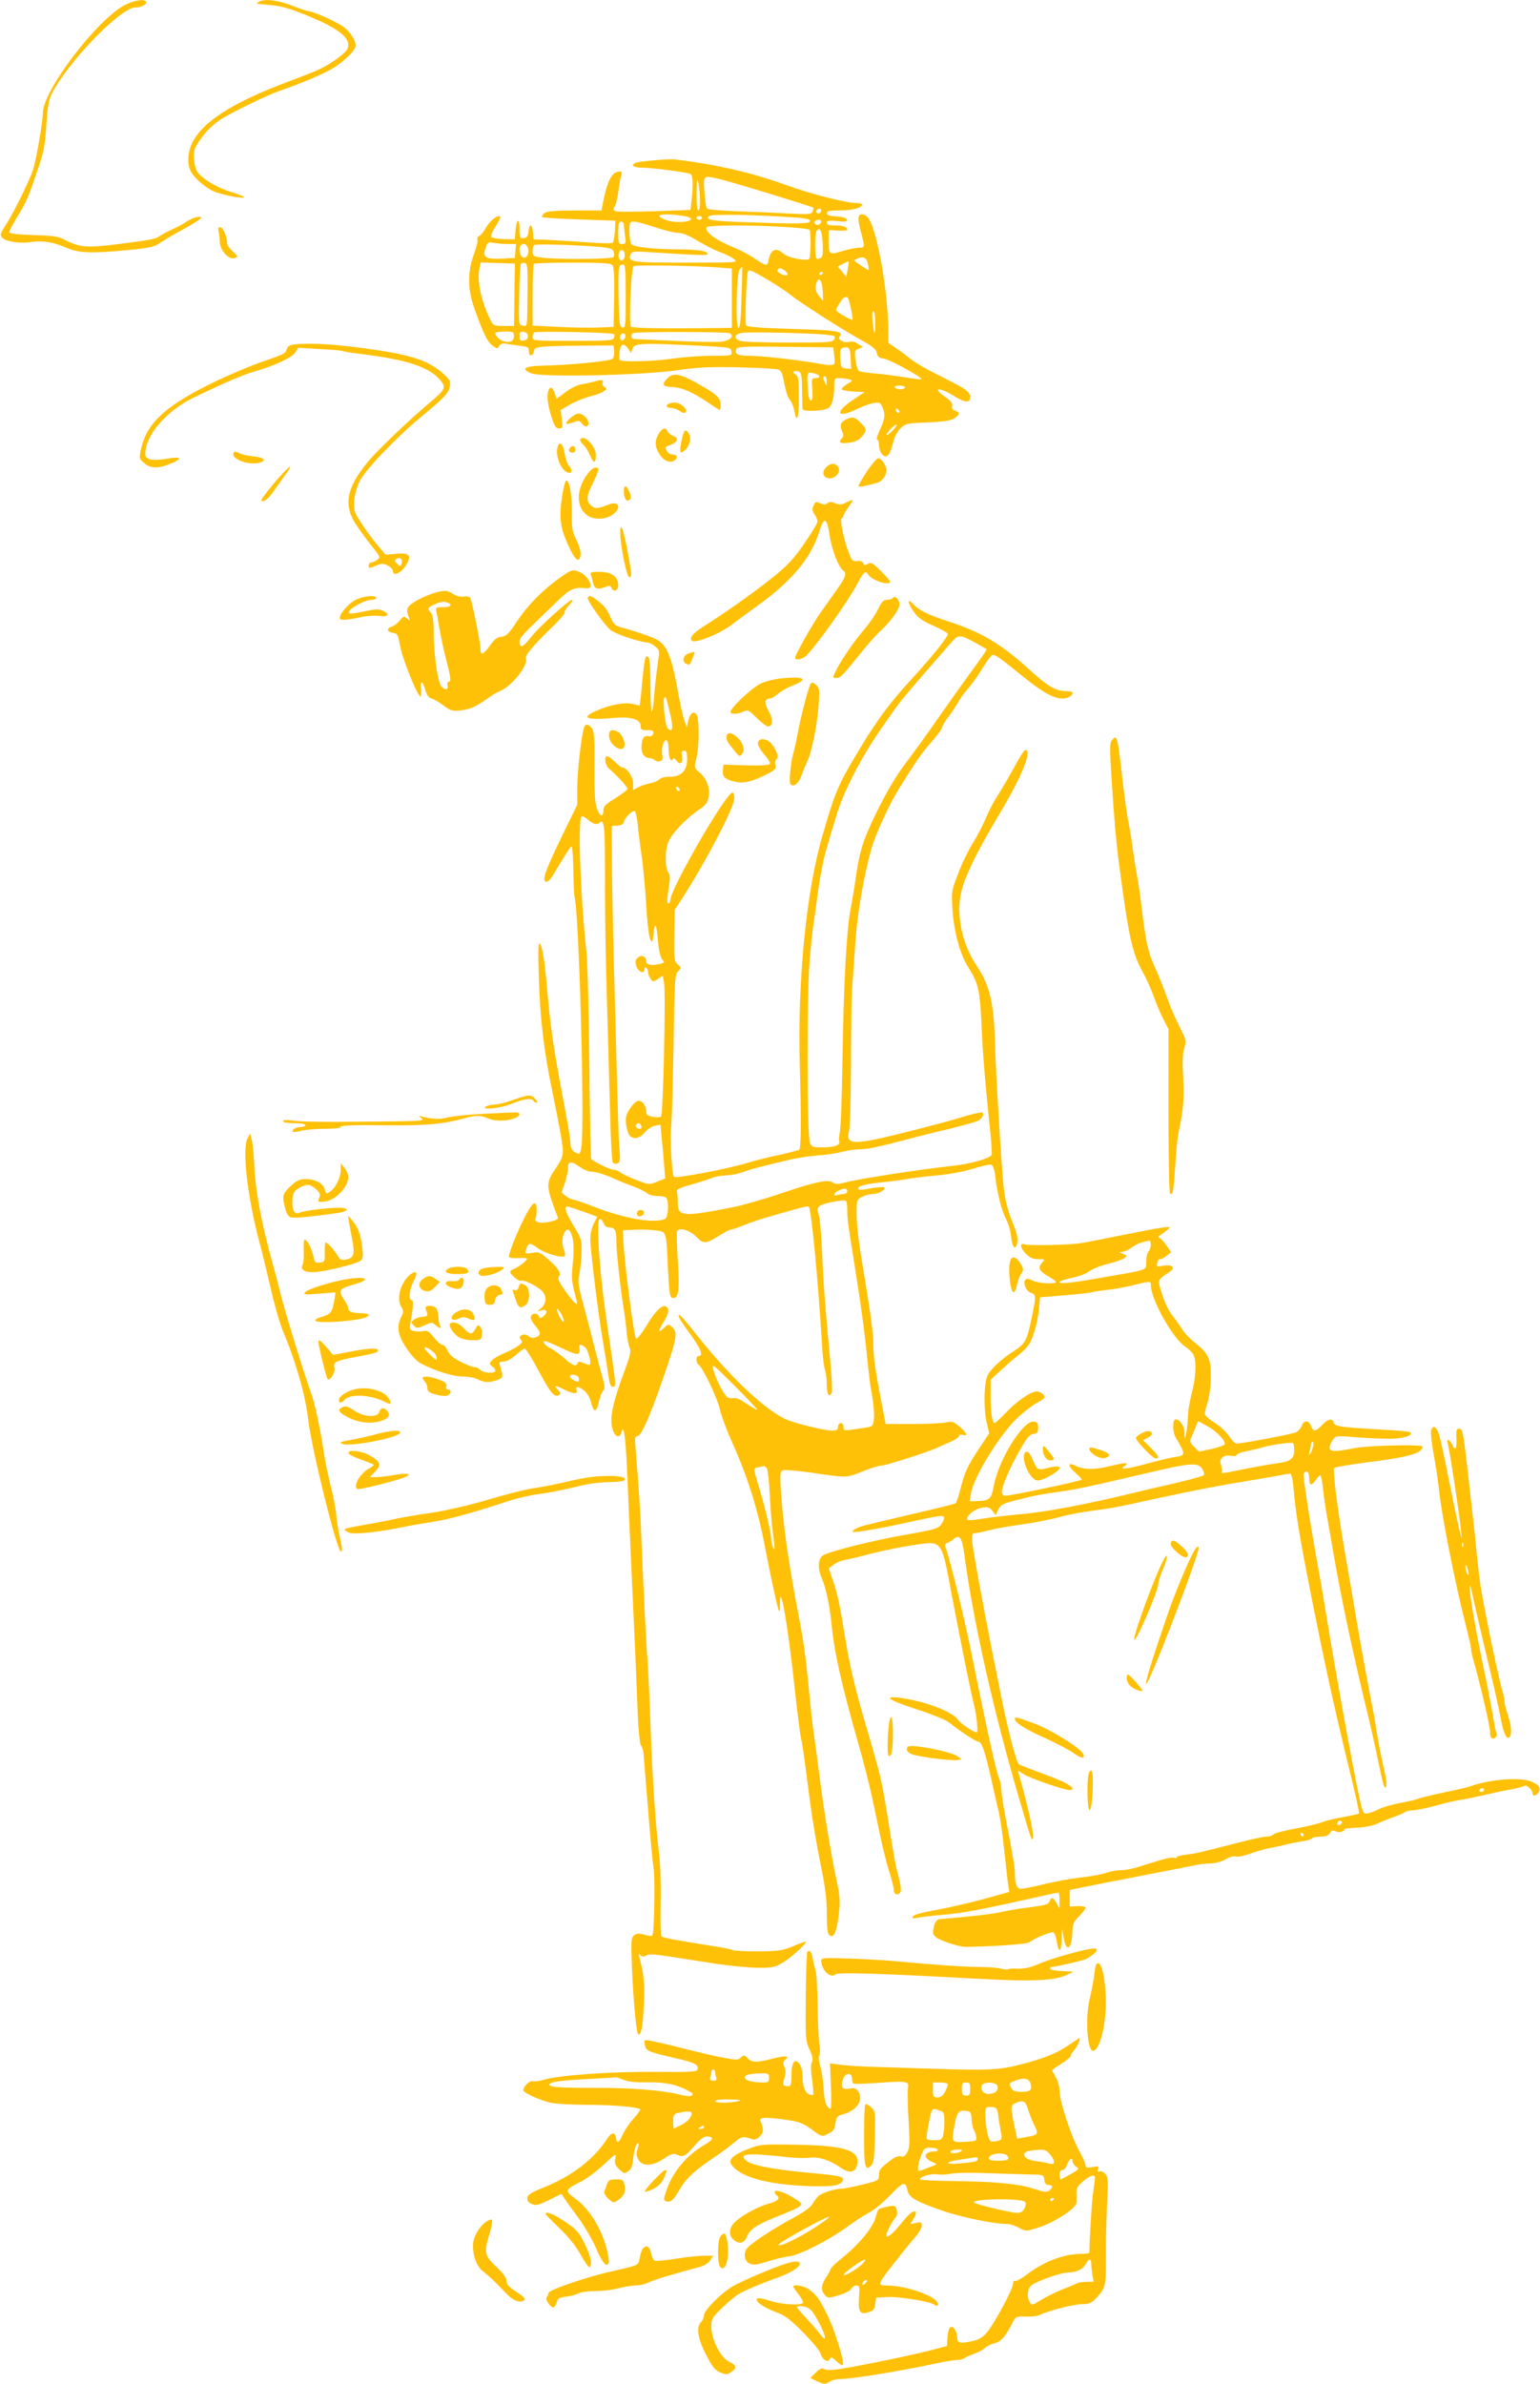 <?xml version="1.0" standalone="no"?>
<!DOCTYPE svg PUBLIC "-//W3C//DTD SVG 20010904//EN"
 "http://www.w3.org/TR/2001/REC-SVG-20010904/DTD/svg10.dtd">
<svg version="1.0" xmlns="http://www.w3.org/2000/svg"
 width="827pt" height="1280pt" viewBox="0 0 827 1280"
 preserveAspectRatio="xMidYMid meet">
<g transform="translate(0,1280) scale(0.1,-0.1)"
fill="#ffc107" stroke="none">
<path d="M678 12777 c-147 -69 -448 -461 -448 -584 0 -46 -36 -254 -52 -303
-18 -56 -104 -231 -144 -293 -34 -53 -36 -59 -21 -74 21 -21 96 -32 159 -22
58 9 116 -1 192 -34 60 -26 136 -28 329 -9 113 11 133 15 170 40 23 16 81 50
130 76 48 26 87 52 87 57 0 13 -50 0 -82 -23 -14 -10 -49 -29 -77 -41 -27 -13
-56 -28 -63 -34 -20 -16 -51 -22 -221 -43 -171 -22 -210 -19 -292 24 -33 17
-63 21 -167 24 -91 3 -128 8 -128 16 0 7 20 45 45 86 46 73 60 106 116 275 24
71 32 116 38 215 6 97 13 134 29 167 88 172 370 463 449 463 31 0 65 18 58 31
-10 15 -57 9 -107 -14z"/>
<path d="M1390 12790 c-8 -5 -13 -10 -10 -10 3 -1 30 -3 60 -6 78 -7 121 -20
244 -72 128 -55 186 -100 186 -142 0 -24 -10 -37 -52 -69 -70 -51 -96 -64
-267 -128 -309 -116 -468 -219 -522 -337 -22 -49 -24 -107 -5 -145 19 -37 80
-90 125 -109 46 -19 161 -41 161 -31 0 5 -30 17 -68 28 -70 21 -143 63 -176
100 -12 13 -21 41 -24 74 -3 45 0 58 26 97 37 55 79 96 129 126 65 39 242 125
296 143 114 40 215 81 278 115 68 37 139 104 139 132 0 27 -29 72 -63 98 -35
27 -166 86 -191 86 -8 0 -48 14 -89 30 -76 30 -148 38 -177 20z"/>
<path d="M3508 11939 c-48 -4 -92 -10 -98 -14 -23 -14 -7 -25 38 -25 58 -1
246 -25 261 -35 12 -7 14 -64 5 -141 l-6 -51 -193 -7 c-106 -3 -200 -4 -209 0
-13 5 -14 10 -4 27 7 12 15 49 19 82 4 33 11 71 15 83 6 21 4 23 -17 20 -36
-5 -60 -55 -84 -180 l-5 -28 -143 0 c-108 0 -148 -4 -163 -14 -10 -8 -16 -17
-12 -21 3 -4 93 -10 200 -13 l193 -7 -3 -55 c-2 -30 -7 -59 -12 -63 -4 -5 -72
-3 -151 3 -79 6 -173 11 -209 13 l-65 2 -3 38 c-4 46 -20 49 -24 5 -2 -25 -8
-34 -25 -36 -21 -3 -23 0 -23 49 0 64 -17 55 -22 -11 l-3 -45 -58 1 c-32 1
-63 6 -68 11 -6 6 3 27 22 57 17 26 29 50 25 53 -12 12 -54 -20 -76 -59 -12
-22 -29 -42 -37 -45 -8 -3 -12 -12 -9 -19 3 -8 -6 -43 -19 -79 -34 -89 -34
-186 -1 -281 49 -140 72 -187 99 -208 27 -20 29 -20 38 -3 6 10 18 16 27 13 9
-2 43 -7 75 -11 53 -6 57 -8 57 -32 0 -30 24 -26 28 5 4 23 27 25 365 27 l62
0 3 -31 c2 -17 -3 -36 -10 -41 -14 -12 -229 -33 -372 -36 -99 -2 -122 -17 -64
-41 52 -23 597 -11 783 16 116 17 173 19 335 16 107 -3 202 -8 211 -12 10 -4
19 -19 22 -34 18 -89 26 -114 40 -130 8 -9 18 -34 22 -55 14 -75 25 -46 25 67
0 99 -2 116 -17 125 -22 12 -11 25 14 17 16 -5 19 -18 20 -98 1 -51 2 -98 2
-104 1 -15 109 -12 137 4 22 12 34 55 34 125 0 34 2 37 28 37 15 0 37 -3 50
-6 23 -7 23 -7 -7 -25 -17 -10 -31 -23 -31 -28 0 -6 28 -11 61 -13 l62 -3 -67
-45 c-99 -67 -79 -98 29 -45 28 14 67 28 86 31 31 5 36 3 47 -20 17 -39 15
-65 -13 -123 -13 -29 -20 -53 -15 -53 6 0 10 -12 10 -26 0 -33 17 -64 36 -64
16 0 28 23 43 85 6 23 23 53 38 67 26 24 36 26 145 30 86 4 124 10 143 22 30
20 32 32 4 41 -14 5 -19 13 -16 26 4 14 -7 27 -41 51 -69 48 -27 50 49 3 61
-38 89 -40 89 -7 0 24 -20 41 -90 77 -30 15 -87 45 -127 65 -39 20 -85 48
-101 61 -16 13 -50 39 -75 56 l-47 33 0 62 c0 204 -57 531 -105 604 -8 13 -24
24 -35 24 -25 0 -26 -24 -5 -103 20 -76 20 -77 -13 -77 -16 0 -51 -7 -78 -15
-82 -25 -84 -24 -84 48 l0 62 50 -3 c29 -2 50 0 50 6 0 14 -26 22 -71 22 -27
0 -39 4 -39 14 0 12 11 13 56 9 46 -5 56 -3 52 8 -3 9 -23 15 -56 17 -37 2
-52 7 -52 18 0 11 16 14 70 14 66 0 120 14 120 32 0 4 -14 8 -31 8 -55 0 -243
48 -370 94 -186 68 -385 114 -604 140 -16 2 -69 0 -117 -5z m251 -216 c1 -29
-3 -53 -9 -53 -6 0 -10 37 -9 93 1 76 3 85 10 52 4 -22 8 -64 8 -92z m123 111
c55 -13 479 -143 486 -149 1 -1 -1 -10 -4 -20 -7 -16 -18 -17 -133 -11 -69 4
-193 9 -276 12 -82 3 -154 9 -158 14 -5 4 -11 44 -14 89 -7 94 -10 92 99 65z
m528 -162 c0 -13 -12 -22 -22 -16 -10 6 -1 24 13 24 5 0 9 -4 9 -8z m-747 -30
c26 -4 48 -11 48 -17 0 -18 -83 -23 -128 -8 -81 28 -38 41 80 25z m595 -9 c67
-4 92 -10 92 -19 0 -16 -55 -17 -342 -7 -188 6 -227 13 -198 34 15 10 241 7
448 -8z m-488 -3 c0 -5 -7 -10 -15 -10 -8 0 -15 5 -15 10 0 6 7 10 15 10 8 0
15 -4 15 -10z m640 -19 c0 -14 -18 -23 -30 -16 -6 4 -8 11 -5 16 8 12 35 12
35 0z m-1060 -15 c0 -7 3 -34 6 -60 6 -42 5 -46 -15 -46 -19 0 -21 5 -21 60 0
47 3 60 15 60 8 0 15 -6 15 -14z m167 -16 c48 -16 104 -30 123 -30 25 0 59
-14 110 -45 41 -24 95 -52 120 -60 25 -9 56 -24 70 -35 25 -20 25 -20 -256
-20 -296 0 -314 3 -298 45 6 15 18 17 103 11 282 -18 311 -18 311 -9 0 15 -50
23 -149 24 -147 1 -251 13 -261 29 -5 8 -10 39 -10 68 0 48 2 52 24 52 14 0
64 -13 113 -30z m705 1 c64 -4 121 -10 125 -15 8 -8 7 -141 -1 -155 -10 -16
-115 5 -139 27 -40 38 -70 23 -81 -40 -5 -28 -14 -26 -75 15 -27 19 -75 44
-107 57 -100 40 -163 87 -149 110 7 12 244 13 427 1z m196 -89 c2 -59 0 -73
-13 -78 -9 -4 -18 -4 -21 -2 -8 9 -9 133 0 146 18 29 31 3 34 -66z m-1691 -2
l44 0 -3 -37 -3 -38 -60 -3 c-102 -5 -117 5 -95 64 9 23 14 26 41 20 18 -3 51
-6 76 -6z m109 -25 c8 -32 -13 -60 -32 -44 -15 12 -19 51 -7 62 14 15 33 6 39
-18z m386 9 c54 -5 69 -10 73 -25 4 -10 3 -23 0 -29 -7 -11 -275 -14 -374 -4
-58 7 -61 8 -61 34 0 15 3 30 7 34 8 8 238 1 355 -10z m133 -44 c0 -27 -22
-39 -31 -16 -8 22 3 49 19 43 6 -2 12 -14 12 -27z m1306 -47 c4 -18 5 -33 2
-33 -2 0 -18 10 -36 22 -18 13 -34 24 -37 26 -10 6 26 22 45 20 13 -2 21 -14
26 -35z m-109 -29 l-7 -41 -23 28 -23 28 28 15 c15 8 29 13 30 12 2 -1 -1 -20
-5 -42z m-1789 -89 c0 -66 -2 -141 -2 -167 l-1 -48 -55 0 c-50 0 -56 2 -69 28
-50 97 -75 208 -62 277 l7 36 92 -3 92 -3 -2 -120z m70 -15 c-2 -218 0 -202
-25 -198 -23 3 -23 4 -20 163 2 88 6 164 9 168 3 4 12 7 21 5 14 -3 16 -21 15
-138z m456 126 c8 -9 11 -64 9 -172 l-3 -159 -75 -3 c-41 -2 -139 -1 -217 3
l-143 7 0 162 c0 90 3 166 7 169 3 4 97 7 208 7 160 0 205 -3 214 -14z m71
-167 c0 -157 -1 -170 -17 -167 -16 3 -18 20 -21 158 -3 165 -1 180 23 180 13
0 15 -24 15 -171z m498 155 l72 -6 0 -159 0 -159 -177 -2 c-204 -2 -354 1
-365 8 -12 8 1 317 14 325 12 8 328 3 456 -7z m124 -161 c-3 -116 -8 -163 -16
-163 -18 0 -11 295 6 314 7 8 14 13 14 12 1 0 -1 -74 -4 -163z m234 143 c10
-8 16 -18 12 -22 -11 -10 -60 14 -53 26 8 14 18 13 41 -4z m-83 -54 c43 -26
96 -61 116 -78 41 -34 273 -183 373 -238 71 -40 84 -51 89 -80 3 -12 14 -19
34 -21 28 -2 211 -102 203 -111 -2 -2 -42 3 -88 10 -47 8 -119 17 -160 21 -42
3 -81 9 -87 13 -7 4 -15 31 -19 60 -6 48 -5 52 17 60 l23 9 -27 17 c-15 11
-34 15 -46 11 -29 -9 -66 12 -52 29 23 27 -17 34 -254 40 -168 5 -242 11 -248
19 -8 12 1 275 10 290 7 11 24 4 116 -51z m287 44 c0 -3 -4 -8 -10 -11 -5 -3
-10 -1 -10 4 0 6 5 11 10 11 6 0 10 -2 10 -4z m-2 -97 l2 -54 -20 24 c-21 24
-25 47 -14 76 12 32 29 8 32 -46z m151 -94 c7 -31 11 -59 8 -61 -5 -5 -87 42
-87 50 0 11 30 60 41 67 20 12 25 5 38 -56z m131 -77 c0 -74 -5 -73 -14 5 -4
36 -2 57 4 57 6 0 10 -27 10 -62z m-1940 -72 c0 -27 -18 -37 -52 -29 -23 5
-48 29 -48 45 0 4 23 8 50 8 46 0 50 -2 50 -24z m75 -1 c0 -13 -8 -21 -22 -23
-19 -3 -23 1 -23 23 0 22 4 26 23 23 14 -2 22 -10 22 -23z m462 11 c3 -3 3
-12 0 -21 -6 -13 -37 -15 -222 -15 -202 0 -215 1 -215 18 0 10 3 22 8 27 8 8
420 1 429 -9z m622 5 c25 -16 4 -38 -41 -45 -24 -3 -137 -2 -253 4 -115 5
-216 10 -222 10 -15 0 -17 27 -3 32 24 8 506 7 519 -1z m508 -7 c57 -6 62 -8
53 -25 -9 -17 -27 -18 -246 -18 -129 0 -246 4 -260 9 -37 15 -30 38 14 43 44
6 351 -1 439 -9z m-1069 -11 c-5 -25 -28 -28 -28 -4 0 12 6 21 16 21 9 0 14
-7 12 -17z m437 -51 c125 -7 130 -8 133 -29 3 -23 2 -23 -106 -23 -60 0 -153
-7 -208 -15 -104 -16 -280 -20 -287 -7 -2 4 -2 24 0 45 6 42 23 48 46 15 l16
-23 7 22 c9 32 46 33 399 15z m685 -54 c7 -55 7 -55 -95 -38 -110 19 -299 40
-362 40 -63 0 -79 9 -69 36 5 13 40 15 263 12 l258 -3 5 -47z m88 -12 l3 -57
-28 3 c-26 3 -28 6 -31 55 -2 43 0 52 15 56 33 8 38 1 41 -57z m-190 -82 c28
-8 29 -24 1 -24 -20 0 -21 -4 -17 -60 3 -43 1 -60 -8 -60 -8 0 -14 23 -16 68
-5 87 -5 88 40 76z m61 -41 c0 -25 -1 -26 -9 -8 -12 27 -12 35 0 35 6 0 10
-12 9 -27z m421 -33 c0 -5 -11 -10 -24 -10 -14 0 -28 5 -31 10 -4 6 7 10 24
10 17 0 31 -4 31 -10z m-30 -131 c0 -6 -4 -7 -10 -4 -5 3 -10 11 -10 16 0 6 5
7 10 4 6 -3 10 -11 10 -16z m-35 -99 c-16 -16 -31 -28 -33 -25 -7 7 39 55 52
55 5 0 -3 -13 -19 -30z"/>
<path d="M1174 11558 c3 -13 6 -38 6 -55 0 -45 47 -98 78 -89 22 7 22 8 -8 36
-16 15 -30 34 -30 42 0 35 -22 88 -37 88 -11 0 -14 -6 -9 -22z"/>
<path d="M1592 10952 c-34 -3 -45 -8 -52 -26 -10 -26 -8 -25 -143 -72 -53 -19
-154 -61 -224 -94 -276 -131 -383 -226 -415 -368 -12 -54 -11 -55 16 -78 34
-30 77 -31 145 -2 66 27 54 39 -25 25 -77 -13 -114 -5 -114 26 0 100 113 231
261 303 161 78 264 122 324 139 106 30 203 75 220 102 l17 26 115 -7 c63 -3
118 -8 122 -10 4 -3 47 -10 97 -16 249 -31 364 -69 425 -137 36 -42 32 -53
-48 -120 -117 -98 -285 -259 -338 -323 -118 -144 -133 -236 -57 -345 22 -33
60 -84 84 -114 41 -51 42 -54 23 -67 -10 -8 -25 -14 -32 -14 -7 0 -13 -7 -13
-15 0 -18 0 -18 41 -1 29 12 37 12 61 0 16 -8 28 -21 28 -29 0 -32 43 -13 70
30 32 52 19 69 -51 62 l-58 -5 -44 51 c-24 29 -63 81 -86 117 -39 60 -42 69
-39 120 2 31 15 77 28 105 31 62 200 239 335 350 123 102 143 123 151 161 5
26 0 35 -35 67 -82 74 -177 104 -431 138 -160 21 -270 28 -358 21z m564 -1178
c-6 -17 -8 -17 -24 0 -15 15 -15 18 -2 26 19 12 35 -3 26 -26z"/>
<path d="M3581 10766 c-29 -31 -22 -42 30 -44 50 -2 108 -27 188 -81 33 -23
62 -41 65 -41 4 0 6 13 6 28 0 36 -23 57 -129 116 -94 52 -127 57 -160 22z"/>
<path d="M3185 10750 c-16 -4 -46 -11 -66 -14 -20 -4 -58 -22 -83 -42 l-47
-35 -10 30 c-12 34 -24 39 -33 15 -11 -28 -6 -71 14 -138 17 -54 25 -66 42
-66 19 0 20 4 15 50 l-6 49 52 30 c29 16 75 35 102 42 28 6 61 18 74 26 21 14
22 17 8 25 -9 4 -14 15 -11 23 7 17 -5 18 -51 5z"/>
<path d="M3593 10633 c-21 -8 -15 -23 10 -23 12 0 33 -7 46 -16 33 -24 50 -3
20 25 -22 20 -49 25 -76 14z"/>
<path d="M3063 10556 c-34 -30 -28 -40 16 -23 28 10 34 10 45 -6 17 -22 36
-22 36 1 0 23 -30 52 -53 52 -9 0 -29 -11 -44 -24z"/>
<path d="M4543 10548 c-29 -14 -35 -33 -21 -63 9 -19 9 -28 0 -37 -23 -23 -12
-31 35 -25 35 4 53 12 70 32 30 34 29 41 -6 76 -32 31 -43 34 -78 17z"/>
<path d="M3537 10471 c-23 -39 -21 -71 6 -112 24 -36 59 -48 82 -29 18 15 10
30 -15 30 -11 0 -24 9 -30 20 -10 18 -7 22 19 31 40 14 47 37 16 49 -14 5 -28
17 -31 25 -9 23 -28 18 -47 -14z"/>
<path d="M3660 10434 c-13 -63 -9 -75 19 -50 25 23 34 61 21 86 -17 33 -28 23
-40 -36z"/>
<path d="M3116 10441 c-3 -4 4 -17 15 -27 12 -11 28 -36 36 -56 19 -48 33 -49
33 -2 0 49 -65 116 -84 85z"/>
<path d="M2996 10405 c-18 -48 17 -135 57 -143 21 -4 22 16 1 39 -8 9 -18 39
-22 65 -7 48 -25 68 -36 39z"/>
<path d="M3061 10396 c-12 -14 -5 -26 16 -26 15 0 18 26 4 34 -5 3 -14 0 -20
-8z"/>
<path d="M1255 10370 c-19 -30 68 -67 130 -56 52 10 38 30 -26 36 -30 3 -64
11 -76 18 -15 8 -24 9 -28 2z"/>
<path d="M4656 10270 c-25 -38 -46 -74 -46 -79 0 -5 15 -5 38 1 20 5 47 12 60
15 27 6 52 39 52 68 0 26 -27 65 -44 65 -7 0 -34 -31 -60 -70z"/>
<path d="M4436 10291 c-25 -27 -17 -55 16 -59 35 -4 68 39 48 63 -17 21 -43
19 -64 -4z"/>
<path d="M1475 10210 c-42 -50 -75 -94 -72 -97 12 -11 37 7 66 49 17 24 44 62
61 86 56 77 25 55 -55 -38z"/>
<path d="M3157 10258 c-60 -79 -65 -168 -13 -217 45 -42 138 -31 170 21 18 30
-7 45 -47 29 -58 -24 -74 -24 -96 -2 -25 25 -22 49 20 132 15 31 25 59 22 63
-14 13 -33 4 -56 -26z"/>
<path d="M3021 10151 c-20 -124 -15 -176 27 -271 39 -88 64 -109 70 -58 2 15
-8 50 -22 78 -23 45 -26 63 -25 149 1 93 -13 171 -30 171 -5 0 -13 -31 -20
-69z"/>
<path d="M3350 10163 c0 -39 16 -61 31 -46 9 9 9 19 -1 42 -16 38 -30 40 -30
4z"/>
<path d="M4545 10103 c-23 -13 -35 -14 -59 -5 -22 9 -33 9 -43 0 -10 -8 -20
-8 -39 0 -22 11 -26 9 -35 -12 -9 -19 -8 -29 5 -47 9 -13 16 -31 16 -39 0 -9
-32 -62 -71 -118 -56 -82 -89 -117 -167 -180 -94 -76 -255 -190 -369 -262 -64
-41 -83 -64 -67 -80 16 -16 146 36 209 83 28 21 95 71 151 111 182 133 280
252 325 396 24 79 41 71 54 -25 11 -75 50 -175 75 -190 19 -12 10 -38 -45
-113 -30 -43 -67 -95 -83 -117 -36 -51 -132 -221 -132 -235 0 -19 41 -10 63
13 65 69 228 299 272 385 31 60 44 71 57 48 18 -32 118 -64 118 -38 0 4 -23
30 -50 57 -44 43 -53 48 -69 38 -16 -10 -20 -9 -25 3 -4 10 -16 14 -33 12 -24
-3 -29 2 -44 42 -28 71 -51 184 -39 188 5 2 10 8 10 14 0 6 12 26 26 45 14 19
24 36 23 38 -2 2 -17 -4 -34 -12z"/>
<path d="M3331 9933 c1 -65 34 -226 47 -231 17 -5 15 15 -10 150 -22 117 -39
153 -37 81z"/>
<path d="M3019 9707 c-97 -67 -182 -152 -238 -236 -49 -74 -61 -86 -87 -89
-24 -2 -39 -14 -63 -48 -37 -51 -51 -55 -51 -16 0 33 -46 257 -55 273 -4 6
-19 9 -34 6 -16 -3 -38 2 -59 15 -31 19 -38 20 -89 8 -30 -8 -78 -28 -107 -45
-52 -31 -59 -46 -40 -90 7 -18 6 -19 -10 -5 -17 13 -20 12 -40 -12 -11 -14
-31 -29 -44 -33 -29 -9 -23 -29 10 -33 22 -3 26 -10 36 -67 16 -86 109 -308
113 -270 1 6 0 26 -1 45 -2 42 11 32 25 -18 7 -23 18 -38 30 -41 10 -2 39 -18
63 -36 36 -28 50 -33 85 -30 56 5 86 17 147 60 28 20 61 40 73 44 64 25 155
139 141 176 -6 16 39 70 156 183 30 30 54 59 52 64 -2 6 9 24 24 39 15 16 23
29 17 29 -18 0 -181 -148 -221 -200 -41 -54 -62 -63 -62 -27 0 24 7 32 189
206 85 83 98 89 174 83 37 -3 13 59 -33 83 -39 20 -48 19 -101 -18z m-615
-143 c30 -11 16 -24 -25 -24 -40 0 -41 -1 -35 -27 4 -16 11 -57 17 -93 6 -36
20 -101 31 -145 30 -118 32 -135 18 -135 -7 0 -10 -8 -7 -20 6 -24 -15 -27
-33 -5 -19 23 -39 160 -41 277 0 79 -5 110 -15 119 -22 18 -17 29 19 44 36 16
49 18 71 9z"/>
<path d="M3175 9708 c3 -13 9 -33 12 -45 6 -25 26 -29 66 -14 19 8 27 6 31 -5
10 -26 36 -16 36 14 0 46 -36 72 -99 72 -51 0 -53 -1 -46 -22z"/>
<path d="M1905 9577 c-42 -24 -89 -83 -79 -99 7 -10 36 -7 124 11 25 5 64 7
88 4 48 -7 58 10 17 29 -20 9 -41 8 -98 -4 -39 -9 -76 -14 -80 -11 -23 14 74
72 121 73 12 0 22 5 22 10 0 18 -74 10 -115 -13z"/>
<path d="M3156 9592 c-7 -11 88 -145 123 -175 26 -21 161 -66 202 -67 8 -1 25
-10 38 -21 24 -20 24 -21 12 -99 -6 -44 -15 -118 -18 -165 -3 -47 -9 -85 -13
-85 -4 0 -7 63 -7 141 0 83 -4 144 -10 150 -17 17 -21 2 -34 -131 -6 -69 -13
-126 -14 -127 -1 -2 -16 2 -34 7 -42 12 -126 -3 -199 -36 -87 -38 -53 -52 97
-38 87 8 141 -8 141 -41 0 -22 4 -25 36 -25 28 0 35 -3 32 -17 -2 -12 -11 -17
-25 -15 -26 4 -34 -8 -38 -54 -3 -37 15 -64 44 -64 9 0 22 -5 28 -11 7 -7 19
-9 29 -5 12 5 15 14 10 36 -6 35 9 84 24 75 5 -3 10 -21 10 -38 0 -48 11 -82
21 -65 6 10 11 9 22 -6 19 -26 35 -13 29 24 -3 23 0 30 12 30 12 0 16 -10 16
-45 0 -63 -32 -95 -93 -95 -26 0 -49 -6 -56 -14 -7 -8 -28 -17 -49 -21 -20 -4
-49 -13 -64 -21 l-28 -15 0 36 c0 35 -35 85 -59 85 -5 0 -23 14 -39 30 -17 17
-35 30 -41 30 -19 0 -12 -49 10 -67 42 -36 99 -98 99 -108 0 -5 -30 -28 -65
-50 -55 -34 -65 -44 -65 -68 0 -39 -20 -30 -36 16 -9 27 -13 93 -12 220 2 143
-1 187 -12 205 -18 26 -37 29 -44 5 -15 -49 -36 -238 -36 -320 l0 -93 -79
-162 c-88 -183 -108 -235 -94 -249 10 -10 26 4 48 41 67 113 90 148 95 145 4
-3 8 -61 9 -130 1 -69 4 -131 6 -138 24 -71 56 -1228 37 -1344 -7 -41 -8 -42
-32 -30 -18 9 -25 21 -27 52 -3 43 -8 70 -53 310 -39 212 -56 332 -70 495 -15
174 -27 251 -41 264 -9 8 -10 -40 -5 -192 6 -211 28 -391 71 -597 14 -66 34
-169 45 -229 20 -120 20 -120 -34 -201 -38 -55 -40 -84 -13 -162 13 -37 27
-75 31 -84 6 -13 -1 -18 -33 -26 -53 -14 -95 -6 -85 16 8 17 8 71 0 78 -10 11
-28 -12 -60 -75 -47 -93 -88 -200 -82 -211 3 -4 26 -7 51 -5 25 2 45 0 45 -4
0 -10 -47 -46 -72 -55 -10 -3 -18 -10 -18 -15 0 -15 48 -54 59 -48 12 8 84
-27 111 -54 27 -27 25 -67 -2 -91 l-23 -20 22 6 c29 8 37 -8 14 -29 -18 -16
-20 -16 -29 0 -11 20 -42 13 -42 -10 0 -8 11 -28 25 -44 31 -37 31 -50 3 -61
-16 -6 -28 -4 -39 5 -9 8 -24 12 -33 8 -19 -7 -20 -16 -5 -31 12 -12 -26 -39
-101 -71 -25 -11 -52 -27 -60 -37 -13 -15 -12 -19 3 -30 9 -7 17 -17 17 -24 0
-16 -66 -13 -80 4 -7 8 -20 15 -29 15 -22 0 -100 37 -125 59 -10 9 -22 26 -27
39 -5 12 -15 22 -23 22 -8 0 -29 18 -46 40 -26 33 -36 39 -56 34 -13 -3 -36
-3 -50 0 -24 6 -26 10 -20 44 16 89 18 122 7 122 -18 0 -13 58 10 101 22 44
19 60 -9 43 -54 -34 -86 -130 -59 -177 15 -25 15 -31 2 -57 -27 -52 -19 -99
28 -168 26 -40 56 -71 79 -83 78 -40 171 -69 223 -69 29 0 66 -7 81 -15 35
-18 60 -19 103 -4 34 12 35 15 16 77 -6 19 -4 22 19 22 16 0 41 14 65 35 21
19 43 35 49 35 6 0 38 -51 71 -113 66 -124 88 -151 111 -137 12 7 11 12 -4 29
-24 26 -16 26 34 1 47 -24 74 -26 67 -5 -10 24 8 25 38 1 18 -14 33 -39 39
-65 14 -56 29 -56 41 0 5 25 16 53 23 62 11 13 11 25 -2 69 -8 29 -29 109 -47
178 -17 69 -44 172 -60 230 -24 90 -26 112 -18 150 6 25 11 77 12 115 2 67 0
74 -42 143 -46 77 -56 109 -31 104 8 -1 47 -14 86 -28 l71 -26 -18 -36 c-11
-20 -19 -57 -19 -84 0 -59 44 -417 70 -563 10 -60 23 -137 27 -170 6 -43 12
-60 23 -60 18 0 18 4 -4 160 -10 66 -24 165 -32 220 -35 244 -53 508 -35 519
6 4 15 -3 21 -18 7 -18 17 -26 34 -26 29 0 36 -16 36 -80 0 -50 22 -249 39
-355 6 -33 13 -89 16 -125 3 -36 11 -74 16 -86 9 -17 3 -41 -25 -118 -61 -161
-81 -249 -70 -304 10 -53 41 -72 52 -30 12 49 23 -37 32 -262 5 -124 14 -328
20 -455 6 -126 15 -333 21 -460 5 -126 12 -291 15 -365 4 -74 11 -138 16 -141
6 -4 12 -24 14 -45 2 -22 12 -154 24 -294 11 -140 24 -284 30 -319 8 -55 4
-327 -5 -357 -3 -9 -14 -9 -43 -1 -32 9 -44 8 -58 -4 -15 -12 -16 -30 -10
-178 6 -155 23 -341 32 -350 15 -16 26 34 31 150 5 126 2 165 -24 264 -4 16
-3 17 7 8 9 -8 17 -9 30 -1 12 8 45 7 121 -5 57 -9 167 -26 244 -38 77 -12
181 -22 230 -23 82 -1 94 2 138 27 44 26 132 105 124 113 -1 2 -32 -9 -67 -24
-59 -24 -77 -27 -190 -28 -69 0 -129 3 -135 7 -5 4 -57 14 -115 23 -193 30
-260 43 -268 51 -4 4 -6 84 -4 178 2 111 -2 217 -12 297 -16 133 -33 384 -41
615 -6 179 -16 390 -21 435 -4 52 -22 413 -29 595 -5 145 -13 269 -31 488 -6
66 -5 77 9 77 23 0 78 131 165 390 47 142 50 169 22 195 -20 18 -21 18 -45 -5
-32 -30 -32 -16 0 35 28 46 31 73 9 82 -21 8 -59 -30 -106 -110 -23 -37 -46
-66 -52 -64 -10 3 -61 388 -68 517 l-3 65 60 3 c33 2 84 1 112 -3 64 -8 60 3
70 -205 7 -136 10 -155 25 -158 32 -6 38 38 28 199 -5 83 -7 155 -4 160 14 23
73 3 111 -38 29 -31 48 -29 113 12 30 19 60 35 68 35 8 0 40 11 71 24 31 13
99 36 151 50 52 15 116 33 142 40 27 8 50 11 52 7 14 -22 50 -401 72 -765 3
-49 10 -100 15 -113 5 -13 9 -49 9 -79 0 -52 14 -72 27 -38 3 9 0 73 -6 142
-29 304 -40 448 -46 607 -4 94 -12 185 -18 203 -9 26 -8 35 3 47 15 14 128 37
143 28 4 -2 7 -25 7 -51 0 -44 4 -75 29 -229 41 -254 66 -434 80 -583 6 -58
13 -116 15 -130 16 -84 23 -150 19 -182 -5 -34 -8 -37 -44 -42 -21 -3 -57 -9
-79 -12 -36 -5 -40 -4 -40 15 0 12 -6 21 -15 21 -8 0 -15 -9 -15 -20 0 -16 -7
-20 -32 -20 -46 0 -216 43 -258 65 -127 66 -314 248 -504 493 -27 34 -53 62
-58 62 -12 0 1 -23 67 -114 51 -72 63 -106 35 -106 -13 0 -13 -37 0 -45 22
-13 100 -175 114 -235 8 -36 37 -115 65 -177 87 -193 142 -369 181 -578 29
-152 67 -325 73 -332 4 -4 7 2 6 13 -1 10 -1 30 0 44 3 24 3 24 12 -5 14 -45
45 -265 69 -490 12 -110 26 -220 31 -245 6 -24 14 -76 19 -115 5 -38 19 -141
30 -228 11 -86 36 -234 55 -327 27 -130 35 -194 35 -274 0 -75 4 -107 14 -115
23 -19 38 13 50 106 9 76 8 97 -12 192 -32 151 -66 359 -91 556 -12 94 -26
197 -31 230 -5 33 -14 112 -20 175 -21 219 -32 306 -57 435 -59 303 -88 511
-100 702 -5 82 -3 94 12 100 10 3 75 -2 144 -12 207 -30 194 -30 284 6 45 18
91 32 102 31 19 -1 270 80 303 98 10 5 38 18 65 29 26 11 47 25 47 32 0 6 8 9
20 6 30 -8 24 7 -16 43 -33 29 -40 31 -78 23 -22 -4 -104 -8 -181 -8 l-139 0
-21 110 c-35 178 -45 251 -45 321 0 60 -15 164 -70 498 -11 65 -20 154 -20
197 0 77 1 79 30 94 16 8 42 15 58 15 31 0 71 24 60 36 -4 3 -35 1 -69 -5 -33
-7 -64 -10 -67 -7 -15 15 23 28 109 37 52 5 119 14 149 19 30 6 105 15 165 20
65 6 143 21 192 36 45 15 89 24 97 21 9 -4 17 -27 21 -64 11 -92 33 -180 57
-226 12 -23 25 -66 28 -96 6 -61 24 -78 33 -31 5 22 -3 54 -29 117 -24 61 -37
114 -44 177 -13 127 -42 612 -47 781 -5 209 -29 308 -98 410 -79 116 -113 280
-82 400 22 87 82 209 184 381 128 213 186 344 167 375 -8 13 -23 -8 -81 -114
-25 -45 -60 -104 -78 -132 -18 -27 -45 -79 -60 -115 -15 -36 -46 -97 -71 -136
-24 -39 -60 -113 -79 -165 -36 -92 -36 -96 -30 -194 8 -119 41 -240 86 -310
53 -84 61 -117 70 -310 7 -161 18 -291 49 -594 5 -51 7 -97 5 -102 -12 -19
-118 -48 -210 -58 -156 -16 -493 -68 -563 -86 -50 -13 -66 -14 -78 -4 -24 20
-98 4 -275 -56 -90 -31 -209 -65 -264 -76 -269 -53 -295 -51 -295 25 0 24 -2
51 -5 59 -5 10 14 20 72 36 43 12 95 29 116 37 20 8 56 14 80 14 23 1 60 8 82
16 38 15 106 33 260 69 39 9 104 19 145 22 41 2 100 11 131 19 31 8 74 14 95
14 41 0 108 14 239 49 44 12 116 30 160 41 101 23 203 50 233 61 22 9 39 35
29 45 -5 6 -57 -6 -137 -31 -70 -22 -357 -95 -435 -111 -134 -27 -163 -18
-145 46 5 17 9 173 10 348 0 174 3 353 5 397 5 79 8 116 20 285 10 145 46 346
85 485 22 77 96 238 147 320 97 156 119 188 177 254 31 36 56 70 56 77 0 7 15
33 34 57 19 25 42 60 51 77 9 17 31 48 49 68 18 20 50 64 71 97 20 33 44 68
53 78 19 21 18 22 168 -99 114 -92 170 -123 220 -124 29 0 54 15 54 32 0 4
-16 8 -36 8 -53 0 -95 24 -187 107 -158 145 -265 209 -447 268 -105 34 -156
59 -186 92 -35 37 -31 6 5 -44 22 -30 47 -48 105 -73 42 -19 76 -38 76 -43 0
-17 -80 -117 -185 -232 -122 -132 -191 -224 -285 -380 -119 -197 -134 -231
-203 -470 -87 -297 -135 -783 -122 -1232 8 -286 7 -445 -3 -455 -4 -3 -52 -16
-107 -28 -55 -11 -130 -30 -168 -42 -117 -35 -391 -87 -399 -75 -10 17 -21
215 -14 265 4 26 9 220 13 432 5 356 7 387 24 405 18 20 18 21 -2 38 -18 16
-20 28 -18 155 l2 137 45 69 c122 190 272 476 275 526 1 22 -3 35 -10 35 -34
0 -333 -518 -333 -576 0 -11 -5 -19 -10 -19 -10 0 -8 23 6 118 3 19 0 39 -6
47 -18 21 -20 107 -4 157 16 48 94 132 177 188 29 20 38 33 43 66 7 48 -13 97
-53 130 -25 21 -25 23 -13 74 16 66 16 216 -1 236 -16 19 -35 3 -44 -39 l-7
-32 -12 35 c-7 19 -21 78 -30 130 -43 238 -66 288 -144 318 -64 24 -116 41
-160 52 -37 10 -46 17 -62 53 -22 49 -34 64 -74 95 -31 24 -42 27 -50 14z
m2084 -244 c30 -17 56 -32 58 -33 2 -1 -13 -25 -32 -51 -111 -153 -153 -212
-235 -329 -49 -71 -124 -175 -166 -230 -53 -70 -100 -149 -155 -260 -79 -161
-96 -218 -119 -389 -5 -33 -16 -97 -24 -141 -21 -109 -37 -402 -43 -815 -3
-190 -9 -360 -14 -377 -4 -18 -6 -41 -3 -51 5 -22 -28 -32 -103 -32 -34 0 -46
5 -54 21 -17 31 -18 794 -2 984 7 83 17 175 22 205 5 30 16 111 25 180 10 69
28 161 41 205 13 44 37 127 55 185 39 131 133 314 245 474 98 141 95 137 221
283 54 62 118 135 142 163 49 57 51 57 141 8z m-1641 -382 c18 -76 13 -103
-14 -75 -13 15 -28 153 -17 164 8 8 8 6 31 -89z m51 -407 c0 -6 -4 -7 -10 -4
-5 3 -10 11 -10 16 0 6 5 7 10 4 6 -3 10 -11 10 -16z m-225 -187 c3 -37 12
-110 20 -162 8 -52 19 -170 25 -263 5 -99 15 -176 22 -190 12 -20 13 -18 18
33 7 68 16 49 24 -49 4 -45 13 -82 22 -92 13 -15 13 -17 -8 -23 -48 -12 -78
-7 -78 14 0 27 -27 37 -47 17 -12 -11 -13 -22 -6 -44 11 -31 43 -45 43 -18 0
9 5 13 10 10 6 -3 10 -14 10 -24 0 -9 6 -25 13 -35 13 -18 15 -18 40 -2 l26
18 7 -39 c10 -51 -5 -706 -16 -717 -5 -5 -25 -5 -44 -2 -27 5 -36 12 -36 27 0
32 -19 59 -40 59 -12 0 -30 -16 -46 -40 -22 -33 -26 -48 -22 -85 3 -25 11 -52
18 -60 20 -24 56 -18 82 15 13 16 37 32 54 36 l31 6 6 -69 c4 -37 10 -102 13
-144 l6 -76 -43 -17 c-43 -17 -44 -17 -114 10 -38 15 -77 34 -86 41 -8 7 -23
13 -33 13 -20 0 -112 45 -121 59 -3 6 -8 238 -10 516 -3 278 -10 548 -16 598
-31 277 -47 702 -26 723 4 4 17 -2 30 -13 29 -26 52 -34 65 -21 27 27 31 -9
31 -305 -1 -166 4 -453 10 -637 5 -184 13 -455 17 -601 3 -147 10 -272 14
-279 5 -7 15 -10 25 -6 15 6 17 16 11 84 -3 42 -8 178 -11 302 -3 124 -10 376
-15 560 -6 184 -11 454 -13 600 l-2 265 33 3 c20 2 32 9 32 18 0 19 47 67 59
59 5 -3 12 -36 16 -73z m19 -1617 c3 -9 0 -15 -9 -15 -16 0 -27 14 -18 24 10
10 21 7 27 -9z m-330 -220 c20 -14 46 -25 58 -25 27 0 80 -16 133 -41 22 -10
67 -28 100 -40 33 -13 65 -29 71 -36 6 -7 32 -14 57 -14 42 -2 47 -5 52 -30 3
-15 3 -43 0 -62 -7 -33 -9 -35 -58 -40 -71 -6 -205 23 -331 72 -58 23 -111 41
-119 41 -8 0 -25 9 -38 19 l-24 19 18 50 c9 27 17 64 17 81 0 38 15 40 64 6z
m1436 -130 c0 -8 -9 -15 -19 -15 -11 0 -26 -3 -35 -6 -25 -9 -19 12 7 24 31
15 47 14 47 -3z m-1481 -232 c13 -34 15 -86 5 -175 -6 -63 -4 -80 23 -182 9
-33 -15 -12 -61 53 -34 48 -43 68 -35 77 15 18 -1 44 -58 94 -43 38 -50 41
-86 34 -37 -6 -39 -5 -32 17 12 39 19 40 62 9 37 -28 127 -55 145 -44 4 3 3
16 -2 30 -13 33 -13 70 0 95 15 26 26 24 39 -8z m-42 -467 c-2 -6 -11 3 -20
21 -24 45 -21 65 4 24 11 -18 18 -38 16 -45z m-16 -141 c95 -45 106 -45 100 3
-2 17 14 15 33 -3 15 -16 33 -82 23 -91 -2 -3 -17 1 -32 8 -23 10 -29 10 -33
0 -7 -21 -29 -13 -69 24 -21 19 -55 44 -75 55 -35 18 -50 39 -29 39 5 0 42
-16 82 -35z m-668 -45 c3 -11 3 -20 0 -20 -8 0 -63 54 -63 63 0 16 58 -23 63
-43z m1723 -288 c-3 -2 -28 13 -57 32 -34 24 -58 34 -71 30 -10 -3 -26 0 -34
7 -20 17 -59 93 -73 144 -10 38 -6 35 114 -85 68 -68 123 -126 121 -128z
m-959 173 c3 -9 3 -18 0 -21 -7 -8 -47 15 -47 26 0 16 40 11 47 -5z m1011
-487 c5 -7 12 -71 16 -143 3 -71 10 -161 16 -200 12 -86 12 -107 0 -80 -5 11
-9 34 -9 50 -1 32 -37 181 -72 294 -24 79 -24 79 4 84 12 2 25 5 28 6 4 0 11
-5 17 -11z"/>
<path d="M3433 6303 c-18 -6 -16 -33 1 -33 19 0 31 19 20 30 -5 4 -15 5 -21 3z"/>
<path d="M4795 9590 c-3 -5 -17 -10 -31 -10 -19 0 -29 -10 -48 -49 -13 -28
-46 -76 -73 -108 -57 -66 -120 -158 -152 -220 -20 -40 -20 -43 -4 -43 26 0 31
5 120 115 44 56 96 114 114 131 56 50 109 121 109 147 0 28 -24 54 -35 37z"/>
<path d="M3693 9290 c-27 -11 -31 -45 -7 -54 9 -4 18 -5 18 -4 6 10 26 60 26
63 0 7 -12 5 -37 -5z"/>
<path d="M4203 9159 c-41 -4 -92 -16 -118 -29 -50 -24 -168 -136 -162 -154 4
-13 42 -10 73 5 19 10 28 5 67 -35 26 -25 53 -46 61 -46 27 0 29 39 3 84 -25
44 -21 66 9 66 7 0 26 12 43 26 17 14 52 34 78 44 87 33 63 50 -54 39z"/>
<path d="M4353 9128 c-12 -19 -51 -169 -69 -263 -8 -44 -19 -93 -24 -110 -13
-42 -24 -151 -16 -163 14 -23 46 1 61 47 9 25 23 59 31 76 22 42 53 196 60
300 6 82 5 92 -14 108 -16 15 -22 16 -29 5z"/>
<path d="M3270 8852 c0 -49 69 -98 83 -59 7 20 -13 67 -33 77 -34 18 -50 12
-50 -18z"/>
<path d="M3913 8863 c-16 -6 -16 -33 0 -54 60 -77 58 -75 72 -56 10 14 11 26
3 48 -11 32 -56 69 -75 62z"/>
<path d="M5970 8825 c-11 -13 -11 -52 -1 -203 13 -209 26 -353 40 -457 53
-402 71 -483 131 -590 16 -28 41 -84 56 -125 14 -41 38 -97 53 -125 l26 -50 0
-437 c0 -240 3 -440 8 -444 15 -15 19 8 28 143 4 76 13 161 19 188 25 119 30
177 24 291 -5 85 -3 132 6 159 12 35 10 41 -25 111 -20 40 -50 108 -65 151
-15 43 -45 119 -67 168 -40 89 -49 133 -73 330 -5 44 -16 121 -25 170 -9 50
-20 122 -25 160 -5 39 -14 93 -20 120 -6 28 -20 127 -31 220 -28 249 -30 255
-59 220z"/>
<path d="M4070 8809 c0 -12 16 -39 35 -61 20 -21 33 -44 29 -49 -4 -7 -49 -10
-128 -8 l-121 4 -3 -29 c-4 -36 8 -48 61 -62 48 -12 93 -2 176 40 45 23 50 30
45 50 -3 13 -1 27 6 31 13 8 4 40 -23 77 -26 36 -77 40 -77 7z"/>
<path d="M2756 6895 c-38 -14 -83 -25 -100 -25 -17 0 -38 -5 -46 -10 -34 -22
82 -10 140 15 62 26 105 32 115 15 3 -5 11 -10 17 -10 6 0 3 9 -7 20 -23 25
-34 25 -119 -5z"/>
<path d="M2590 6820 c-80 -4 -165 -13 -189 -20 -40 -10 -76 -9 -136 6 -19 5
-20 5 -1 -10 17 -14 -6 -15 -235 -17 -302 -3 -409 -2 -466 6 -27 4 -43 2 -43
-4 0 -7 24 -11 60 -11 33 0 60 -4 60 -10 0 -5 -10 -10 -22 -10 -27 0 -55 -16
-46 -25 3 -4 23 -2 45 4 21 6 77 11 126 11 55 0 87 4 87 11 0 7 69 10 223 8
224 -3 319 5 432 35 74 20 93 20 141 0 39 -16 109 -13 147 7 26 14 20 29 -10
27 -16 0 -93 -4 -173 -8z"/>
<path d="M1330 6690 c-31 -54 -3 -304 59 -543 17 -61 46 -183 66 -270 20 -87
50 -189 66 -227 67 -158 119 -340 134 -470 18 -159 155 -710 176 -710 5 0 7
10 5 23 -20 95 -28 139 -31 182 -3 28 -15 93 -29 146 -13 53 -30 132 -36 175
-19 128 -49 271 -70 327 -37 102 -139 433 -161 522 -12 50 -34 135 -50 190
-57 207 -89 381 -94 519 -2 44 -7 99 -12 121 l-9 40 -14 -25z"/>
<path d="M1830 6520 c0 -42 -28 -98 -58 -118 -20 -13 -22 -12 -28 12 -8 33
-50 56 -103 56 -33 0 -47 -7 -81 -38 -43 -42 -46 -51 -29 -117 7 -29 18 -47
30 -50 17 -6 95 1 254 23 55 8 63 26 13 28 -50 2 -198 -15 -218 -26 -24 -13
-40 7 -40 51 0 51 8 67 41 84 38 20 53 19 85 -8 20 -18 25 -29 20 -43 -11 -27
-9 -29 26 -25 60 6 128 77 128 133 0 13 -9 34 -20 48 l-20 25 0 -35z"/>
<path d="M1873 6245 c3 -16 10 -56 16 -88 18 -87 13 -110 -27 -118 -29 -6 -35
-3 -49 20 -21 34 -55 71 -64 71 -4 0 -6 -24 -5 -52 1 -51 0 -53 -26 -56 -23
-3 -28 1 -33 25 -10 45 -26 81 -41 94 -12 10 -14 1 -13 -54 1 -35 -1 -69 -5
-75 -15 -25 6 -42 53 -42 54 0 236 44 258 62 12 10 14 25 8 72 -7 67 -23 109
-55 146 l-21 25 4 -30z"/>
<path d="M6200 6203 c-41 -8 -131 -25 -200 -39 -69 -14 -154 -31 -190 -37 -65
-11 -283 -16 -309 -7 -27 10 -22 -20 7 -50 23 -23 40 -30 68 -30 36 0 37 0 19
-20 -23 -26 -15 -44 34 -72 23 -13 41 -26 41 -30 0 -14 -94 -8 -124 7 -19 10
-33 12 -39 6 -16 -16 2 -61 28 -71 30 -11 30 -13 6 -132 -26 -125 -35 -142
-95 -180 -68 -44 -124 -95 -142 -131 -20 -38 -23 -174 -6 -252 l14 -60 -50
-75 c-68 -103 -80 -130 -103 -218 -10 -42 -23 -79 -27 -82 -4 -4 -108 -30
-232 -58 -124 -29 -241 -57 -260 -62 -40 -11 -67 -27 -60 -34 7 -6 152 19 295
51 173 38 195 41 195 24 0 -9 -8 -26 -18 -38 -14 -19 -44 -27 -192 -53 -167
-29 -392 -85 -437 -108 -30 -16 -34 -67 -11 -122 23 -53 43 -148 53 -245 15
-154 52 -321 140 -630 48 -169 73 -272 120 -502 14 -67 36 -157 50 -200 14
-43 25 -88 25 -100 0 -26 27 -32 37 -7 3 8 -2 43 -11 77 -18 66 -23 95 -61
333 -30 185 -36 212 -110 464 -57 191 -89 326 -111 455 -35 218 -45 262 -70
337 l-23 68 26 20 c14 11 41 22 62 26 20 3 86 19 146 35 61 15 158 35 218 44
161 23 151 37 210 -278 52 -272 102 -521 117 -577 14 -53 24 -150 15 -150 -18
0 -86 46 -100 67 -30 44 -179 101 -311 118 -98 12 -63 -12 84 -60 81 -26 161
-58 177 -71 64 -51 145 -104 159 -104 18 0 37 -56 71 -210 14 -63 32 -142 40
-175 7 -33 21 -127 29 -210 9 -82 18 -164 21 -181 l5 -31 -137 -38 c-75 -20
-191 -47 -257 -59 -78 -14 -121 -26 -124 -35 -4 -11 2 -12 24 -7 16 4 76 11
134 16 103 8 204 27 481 89 75 17 139 31 143 31 3 0 6 -19 6 -42 l-1 -43 -15
28 c-17 31 -30 35 -38 9 -5 -15 -24 -21 -104 -31 -53 -6 -122 -18 -152 -25
-45 -11 -155 -24 -335 -39 -14 -2 -23 -13 -30 -41 -8 -34 -7 -41 13 -57 24
-19 123 -51 157 -51 148 2 332 15 342 24 25 21 116 59 129 54 7 -3 16 -25 19
-50 10 -64 25 -57 26 12 l2 57 10 -53 c15 -80 44 -53 46 44 1 34 8 49 36 77
19 19 35 40 35 45 0 6 -19 10 -42 9 l-43 -2 0 44 0 45 60 12 c33 7 179 36 325
64 146 28 276 54 290 57 14 4 49 8 77 9 32 1 65 10 86 23 20 12 42 18 55 14
12 -3 45 4 74 15 29 11 80 26 113 32 33 6 74 15 90 20 17 4 51 11 77 15 26 3
50 10 53 16 4 5 24 9 46 9 28 0 42 6 51 19 9 15 16 17 29 10 18 -9 49 -3 49
10 0 4 30 8 68 9 39 2 83 10 107 21 22 11 63 27 90 37 28 9 54 21 60 26 5 4
23 8 40 9 16 0 71 11 120 24 50 14 104 27 120 29 45 7 124 24 175 36 25 6 75
17 112 23 36 7 70 15 74 20 9 9 44 -22 44 -40 0 -17 15 -17 30 2 18 22 5 44
-37 61 -59 25 -228 11 -328 -26 -11 -4 -56 -15 -100 -24 -113 -24 -167 -37
-190 -46 -11 -4 -51 -13 -90 -20 -38 -7 -86 -21 -105 -30 -19 -10 -47 -21 -61
-24 -23 -5 -27 -2 -37 32 -21 70 -122 620 -189 1027 -18 111 -34 204 -62 359
-27 150 -61 373 -61 397 0 11 7 19 15 19 10 0 15 -11 15 -35 0 -41 13 -45 36
-10 9 14 20 25 24 25 4 0 10 -30 14 -67 4 -38 13 -104 21 -148 8 -44 24 -134
35 -200 45 -260 108 -553 190 -890 16 -66 38 -165 49 -220 11 -55 24 -113 29
-130 13 -45 24 -13 13 37 -26 116 -42 199 -52 263 -5 39 -14 88 -19 110 -14
66 -68 362 -90 495 -11 69 -33 197 -49 285 -46 260 -76 494 -66 504 6 5 87 19
180 31 182 22 266 42 286 66 6 8 10 16 7 19 -12 12 -290 5 -363 -9 -106 -21
-135 -21 -135 2 0 10 7 28 17 41 16 24 17 24 127 15 61 -5 143 -8 181 -8 68 1
121 16 111 33 -3 5 -56 11 -118 14 -258 14 -290 19 -295 38 -8 27 -31 23 -63
-11 -34 -37 -48 -38 -60 -5 -12 32 -38 32 -50 0 -5 -14 -20 -30 -32 -35 -24
-10 -290 -60 -317 -60 -9 0 -27 18 -40 39 -13 21 -48 54 -77 72 -30 19 -54 41
-54 49 0 8 7 38 16 65 8 28 16 86 16 130 2 97 -13 130 -81 183 -26 20 -58 53
-70 72 -12 19 -36 53 -54 76 -19 22 -43 73 -56 114 -26 82 -28 77 39 121 35
23 18 42 -33 34 -35 -6 -39 -5 -34 10 4 9 7 19 7 21 0 2 5 4 11 4 6 0 21 8 34
19 l24 18 -24 36 c-14 19 -30 38 -37 40 -10 5 -10 8 2 16 36 24 55 40 50 43
-3 3 -39 -2 -80 -9z m-20 -86 c0 -13 -5 -28 -12 -35 -7 -7 -12 -31 -13 -54 0
-49 16 -43 -210 -82 -183 -33 -255 -41 -255 -29 0 5 29 15 64 22 36 7 79 23
96 36 17 13 62 31 100 40 38 9 77 23 87 30 17 13 17 14 -7 24 -23 9 -23 10 -4
10 12 1 34 11 49 22 22 18 60 33 98 38 4 1 7 -9 7 -22z m0 -216 c0 -77 120
-291 186 -331 19 -13 40 -34 45 -47 15 -39 10 -122 -11 -202 -11 -41 -21 -100
-21 -130 -1 -31 -5 -69 -9 -86 l-8 -30 -1 34 c-1 36 -25 71 -48 71 -17 0 -17
-67 0 -96 57 -98 57 -97 -15 -108 -22 -4 -89 -20 -150 -37 -102 -27 -143 -31
-108 -9 31 19 -1 19 -80 -1 -84 -21 -141 -20 -187 3 -40 20 -39 -3 1 -38 22
-19 37 -36 35 -38 -10 -8 -379 -86 -410 -86 -12 0 -19 7 -19 20 0 31 45 135
98 227 37 65 52 83 72 85 20 2 25 8 25 33 0 24 -5 31 -23 33 -57 8 -189 -203
-215 -344 -14 -74 -22 -81 -96 -83 l-34 -1 7 41 c14 90 158 323 255 412 34 31
80 66 102 77 21 11 39 24 39 28 0 15 -24 32 -44 32 -30 0 -108 -54 -165 -115
-29 -30 -56 -55 -60 -55 -13 0 -21 55 -21 148 l0 85 44 41 c24 22 71 64 105
91 52 43 63 59 82 115 13 36 25 94 28 130 l6 65 130 11 c72 6 139 13 150 17
11 3 47 9 80 12 33 3 94 14 135 24 97 24 100 25 100 2z m303 -757 c50 -27 100
-80 94 -97 -2 -6 -34 -18 -71 -26 l-67 -14 -27 26 c-22 22 -24 30 -15 49 6 13
16 38 23 56 7 17 14 32 15 32 1 0 23 -12 48 -26z m467 -129 c0 -46 -19 -61
-87 -70 -32 -4 -111 -18 -177 -31 -140 -28 -127 -27 -124 -11 1 6 -2 23 -6 36
-11 32 17 54 56 45 16 -3 28 -1 28 4 0 6 26 16 58 22 31 6 71 16 87 21 38 12
147 27 158 22 4 -2 7 -19 7 -38z m100 14 c-11 -38 -26 -55 -17 -19 4 14 7 31
7 38 0 6 4 12 9 12 6 0 6 -12 1 -31z m-594 -115 c10 -15 13 -29 8 -34 -5 -5
-79 -25 -164 -45 -85 -19 -182 -42 -215 -50 -243 -60 -476 -104 -615 -115 -63
-6 -150 -16 -193 -23 -43 -8 -80 -10 -82 -6 -11 17 37 58 75 64 34 6 43 4 59
-16 l18 -23 14 30 c12 24 25 32 84 47 99 26 139 34 235 47 90 12 175 30 485
103 230 54 268 57 291 21z m489 -91 c14 -153 30 -253 91 -563 79 -400 128
-622 206 -943 34 -136 59 -250 56 -253 -3 -3 -41 -11 -85 -19 -43 -8 -92 -19
-108 -26 -17 -6 -59 -18 -95 -25 -136 -27 -164 -34 -174 -44 -6 -6 -21 -10
-36 -10 -14 0 -79 -14 -145 -31 -209 -54 -239 -61 -287 -66 -27 -3 -48 -9 -48
-14 0 -4 -7 -6 -15 -3 -14 6 -58 -6 -187 -47 -32 -11 -75 -19 -96 -19 -22 0
-58 -6 -80 -14 -23 -8 -84 -20 -136 -25 -52 -6 -141 -22 -198 -36 -56 -14
-113 -25 -124 -25 -25 0 -34 23 -34 88 0 24 -16 121 -35 215 -19 95 -36 195
-37 222 -2 28 -7 55 -10 60 -14 23 -68 266 -147 660 -36 183 -119 522 -141
581 -8 20 -6 26 8 31 9 3 25 13 34 21 31 26 44 8 56 -80 48 -362 161 -862 302
-1338 62 -212 63 -213 68 -178 3 22 -34 186 -75 328 l-7 25 29 -19 c31 -21
219 -86 247 -86 35 0 17 21 -39 47 -32 14 -94 38 -138 54 -44 16 -86 33 -93
37 -14 10 -58 178 -96 367 -14 72 -35 175 -46 230 -53 266 -110 579 -110 610
0 29 4 35 21 35 11 0 44 7 72 15 29 8 104 21 167 30 63 8 157 26 208 40 51 14
130 29 175 34 95 12 126 17 342 65 203 44 342 71 503 97 70 12 145 24 167 29
22 4 45 8 52 9 7 1 14 -24 18 -66z m1025 -1633 c0 -5 -7 -10 -16 -10 -8 0 -12
5 -9 10 3 6 10 10 16 10 5 0 9 -4 9 -10z m-769 -183 c-13 -13 -26 -3 -16 12 3
6 11 8 17 5 6 -4 6 -10 -1 -17z m-201 -57 c0 -5 -2 -10 -4 -10 -3 0 -8 5 -11
10 -3 6 -1 10 4 10 6 0 11 -4 11 -10z"/>
<path d="M6128 5104 c-16 -8 -28 -19 -28 -25 0 -15 91 -109 106 -109 23 0 16
15 -27 58 l-42 41 27 12 c27 13 30 32 5 36 -8 1 -26 -4 -41 -13z"/>
<path d="M5600 5022 c0 -34 18 -62 40 -62 27 0 25 9 -10 50 -27 33 -29 33 -30
12z"/>
<path d="M5850 5022 c0 -21 49 -53 76 -50 44 5 39 25 -12 42 -54 18 -64 19
-64 8z"/>
<path d="M5506 5003 c-28 -28 22 -146 64 -151 33 -4 142 64 118 73 -9 4 -33 2
-55 -4 -58 -16 -62 -14 -83 33 -19 45 -32 60 -44 49z"/>
<path d="M6287 4516 c-7 -17 55 -76 78 -76 26 0 16 27 -20 59 -40 35 -50 38
-58 17z"/>
<path d="M6422 4488 c-23 -28 -103 -214 -150 -350 -81 -234 -126 -378 -116
-378 14 0 232 559 275 704 10 34 7 42 -9 24z"/>
<path d="M6247 4423 c-47 -89 -157 -389 -156 -423 1 -36 129 258 129 296 0 12
11 47 25 79 28 62 29 100 2 48z"/>
<path d="M6050 3794 c0 -27 18 -51 50 -64 17 -7 33 -11 35 -8 5 5 -68 88 -78
88 -4 0 -7 -7 -7 -16z"/>
<path d="M5450 3572 c0 -20 53 -54 160 -102 63 -29 134 -66 157 -83 43 -31 66
-30 47 1 -20 33 -175 128 -262 160 -93 34 -102 37 -102 24z"/>
<path d="M5846 3277 c-11 -43 -7 -199 6 -195 15 5 24 203 10 212 -5 3 -12 -4
-16 -17z"/>
<path d="M5426 6034 c-15 -39 -1 -177 18 -171 6 2 13 19 17 38 3 19 13 45 22
59 15 24 15 27 -4 58 -23 35 -43 41 -53 16z"/>
<path d="M2407 5989 c-29 -17 -9 -29 47 -29 58 0 71 6 55 27 -13 15 -76 17
-102 2z"/>
<path d="M2585 5987 c-24 -13 -18 -37 9 -37 31 0 88 19 106 37 13 12 7 13 -43
11 -31 -1 -64 -6 -72 -11z"/>
<path d="M2272 5934 c-31 -21 -25 -55 10 -65 21 -5 32 -1 53 21 l27 28 -23 16
c-29 20 -39 20 -67 0z"/>
<path d="M1761 5910 c-57 -16 -111 -36 -120 -45 -15 -16 -10 -17 73 -10 l88 7
-7 -44 c-10 -62 -19 -73 -65 -87 -71 -21 -37 -34 74 -27 109 7 176 21 176 36
0 6 -18 10 -39 10 -49 0 -71 8 -71 27 0 8 -11 30 -25 50 -30 46 -24 55 55 77
33 9 60 21 60 27 0 17 -95 8 -199 -21z"/>
<path d="M2465 5929 c-4 -5 -21 -9 -37 -7 -39 4 -47 -15 -13 -30 49 -23 75
-11 75 34 0 16 -16 19 -25 3z"/>
<path d="M2785 5889 c-4 -13 -12 -18 -22 -15 -9 4 -13 1 -9 -6 2 -7 10 -30 17
-50 13 -40 24 -45 52 -24 25 19 24 92 -2 106 -27 14 -29 13 -36 -11z"/>
<path d="M2615 5884 c-10 -11 -15 -29 -13 -53 3 -31 6 -36 28 -36 19 0 26 6
28 24 2 13 12 26 23 28 22 6 22 8 9 34 -13 23 -53 25 -75 3z"/>
<path d="M2287 5784 c-3 -4 -2 -14 3 -24 11 -21 4 -30 -25 -30 -12 0 -30 -6
-41 -14 -18 -14 -18 -16 -2 -32 16 -17 19 -16 58 1 37 17 41 17 58 2 22 -20
36 -22 26 -5 -5 7 -9 30 -10 52 -1 21 -8 42 -16 47 -15 10 -42 12 -51 3z"/>
<path d="M2455 5758 c-45 -25 -37 -58 8 -37 21 10 33 10 53 0 33 -15 40 -8 26
24 -13 28 -51 33 -87 13z"/>
<path d="M2417 5694 c-10 -10 13 -48 41 -69 18 -13 43 -19 77 -20 47 0 50 1
53 28 2 16 -2 35 -9 43 -11 14 -14 12 -26 -10 -18 -33 -29 -33 -63 4 -26 28
-58 38 -73 24z"/>
<path d="M1710 5596 c0 -17 31 -149 47 -196 8 -25 45 29 39 56 -8 31 7 39 109
58 112 21 125 25 125 37 0 14 -55 11 -153 -8 l-88 -17 -39 45 c-30 34 -39 40
-40 25z"/>
<path d="M2270 5402 c0 -4 5 -13 12 -20 7 -7 13 -22 13 -34 0 -17 9 -25 42
-34 23 -7 51 -10 62 -7 23 6 29 33 7 33 -9 0 -12 7 -9 18 3 15 -5 22 -39 35
-47 18 -88 22 -88 9z"/>
<path d="M1903 5341 c-43 -11 -83 -38 -83 -56 0 -19 14 -19 30 0 28 33 140 28
214 -10 37 -19 43 -13 22 20 -27 41 -115 63 -183 46z"/>
<path d="M1831 5241 c-19 -12 -7 -28 40 -51 52 -27 115 -35 167 -21 47 13 61
33 42 56 -17 21 -37 19 -43 -5 -8 -31 -83 -28 -131 5 -40 27 -53 30 -75 16z"/>
<path d="M7685 5121 c-3 -11 3 -68 14 -128 11 -59 23 -139 27 -178 11 -125 86
-508 143 -730 17 -66 31 -128 31 -138 0 -10 6 -39 14 -65 34 -118 90 -359 88
-383 -1 -16 4 -29 12 -32 15 -6 30 18 21 33 -3 4 -9 36 -15 71 -5 35 -32 177
-61 314 -46 224 -73 394 -65 403 2 1 9 -26 16 -60 7 -35 39 -175 72 -313 33
-137 67 -284 74 -325 15 -82 29 -120 43 -120 20 0 21 57 1 114 -11 33 -20 68
-20 79 0 11 -4 34 -10 51 -19 60 -98 437 -119 571 -6 39 -15 117 -21 175 -5
58 -14 141 -19 185 -5 44 -19 163 -30 265 -24 209 -27 220 -47 220 -12 0 -15
-11 -13 -50 3 -59 -6 -73 -22 -36 -14 29 -33 36 -25 9 13 -46 77 -474 75 -507
-1 -12 -20 74 -44 189 -62 311 -75 366 -86 386 -13 24 -26 24 -34 0z m172
-623 c-3 -8 -6 -5 -6 6 -1 11 2 17 5 13 3 -3 4 -12 1 -19z m27 -133 c5 -22 4
-26 -4 -15 -5 8 -10 24 -10 34 0 26 6 18 14 -19z"/>
<path d="M2015 5099 c-38 -10 -99 -24 -135 -30 -56 -10 -61 -13 -40 -21 44
-16 299 33 308 60 5 17 -49 14 -133 -9z"/>
<path d="M1872 4998 c3 -7 32 -22 67 -34 34 -12 64 -24 67 -27 3 -3 -7 -12
-23 -20 -49 -26 -89 -96 -64 -111 9 -6 208 44 256 64 43 19 11 24 -61 11 -32
-6 -73 -11 -93 -11 l-35 0 29 30 c35 37 29 53 -31 87 -42 25 -119 32 -112 11z"/>
<path d="M3170 4870 c-30 -4 -93 -16 -140 -28 -47 -11 -119 -25 -160 -31 -41
-5 -151 -33 -245 -61 -105 -31 -221 -58 -305 -71 -74 -10 -164 -26 -200 -34
-36 -8 -111 -22 -167 -32 -57 -9 -103 -20 -103 -23 0 -4 11 -12 24 -18 26 -12
165 3 301 32 39 8 106 19 150 26 80 11 233 54 397 109 47 16 128 35 180 41 51
7 136 24 188 37 60 16 126 26 180 26 68 2 85 5 85 17 0 17 -88 22 -185 10z"/>
<path d="M4776 3558 c-9 -44 -13 -179 -5 -183 16 -11 24 23 24 113 1 86 -9
121 -19 70z"/>
<path d="M4876 3423 c-14 -14 -5 -31 22 -41 35 -14 210 -36 242 -31 l25 4 -26
18 c-37 25 -248 65 -263 50z"/>
<path d="M5740 2310 c-58 -15 -132 -40 -165 -55 -43 -18 -74 -25 -107 -24 -26
2 -50 0 -54 -3 -3 -3 -20 -2 -37 3 -18 5 -70 9 -117 9 -84 1 -226 10 -427 29
-56 6 -174 13 -262 16 -139 5 -161 4 -161 -9 0 -51 48 -99 76 -76 14 13 222 6
785 -24 269 -15 391 -9 454 20 l40 19 -62 3 c-35 2 -63 7 -63 12 0 6 2 10 5
10 21 0 165 33 185 42 31 15 60 39 60 50 0 14 -40 8 -150 -22z"/>
<path d="M4335 2320 c-3 -5 -7 -114 -8 -242 -2 -222 -1 -235 20 -281 17 -36
20 -54 13 -67 -7 -12 -6 -45 1 -95 6 -42 8 -79 6 -81 -2 -3 -12 -2 -21 2 -23
9 -36 45 -36 97 0 24 -7 53 -16 65 -25 37 -44 11 -44 -59 0 -51 -3 -59 -18
-59 -28 0 -31 8 -19 45 7 25 7 42 -1 59 -9 19 -8 27 3 36 28 23 5 26 -62 9
-89 -23 -116 -23 -138 1 -17 18 -20 19 -36 4 -15 -14 -25 -14 -95 -1 -44 8
-154 34 -247 58 -92 23 -170 40 -173 36 -4 -3 -4 -17 0 -31 7 -27 19 -32 169
-67 98 -22 122 -35 112 -60 -4 -12 -46 -14 -228 -12 -234 2 -512 -18 -592 -41
-25 -8 -54 -12 -64 -9 -17 4 -51 -28 -51 -49 0 -13 93 -55 148 -67 29 -6 119
-11 200 -11 137 0 267 -12 280 -24 2 -3 -13 -25 -35 -49 -22 -24 -48 -62 -58
-85 -21 -47 -32 -53 -37 -20 -5 35 -25 32 -51 -9 -68 -105 -186 -195 -329
-253 -73 -29 -94 -42 -96 -58 -2 -16 4 -25 23 -34 23 -10 34 -8 93 21 l67 33
15 -23 c8 -13 42 -60 75 -104 32 -44 76 -118 96 -165 21 -50 43 -86 53 -88 20
-4 21 19 2 91 -28 107 -94 211 -167 264 -58 41 -56 48 29 90 31 16 87 57 124
92 65 61 68 62 62 33 -5 -25 -1 -36 20 -57 25 -25 29 -26 49 -12 17 11 23 27
27 68 3 30 11 63 17 74 14 23 17 2 4 -30 -5 -12 -3 -30 6 -47 20 -40 76 -39
138 3 40 27 50 30 71 21 32 -15 45 -9 94 49 28 33 49 49 65 49 41 0 37 -17
-12 -45 -94 -54 -170 -144 -203 -241 -17 -47 -17 -56 -5 -61 26 -9 41 4 73 60
34 60 81 104 187 175 39 26 87 62 108 80 38 33 51 35 100 16 9 -3 25 4 37 16
21 21 22 37 4 84 -8 20 30 21 143 5 66 -10 86 -18 132 -51 53 -40 54 -40 87
-24 28 13 35 23 40 56 6 36 10 41 44 50 73 20 110 79 77 125 -11 14 -21 17
-46 12 -37 -8 -48 8 -34 50 12 35 46 39 48 6 1 -13 4 -26 7 -29 3 -3 64 -1
134 4 155 11 167 9 160 -27 -3 -14 -2 -91 3 -171 7 -120 6 -150 -6 -173 -11
-22 -20 -28 -35 -23 -15 3 -35 -5 -62 -27 -51 -39 -56 -46 -56 -78 0 -24 -6
-27 -88 -47 -48 -12 -98 -22 -111 -22 -36 0 -104 -21 -125 -39 -10 -9 -24 -28
-32 -42 -9 -18 -46 -44 -106 -77 -98 -52 -225 -135 -245 -161 -23 -27 -16 -70
12 -83 21 -9 38 -7 93 10 37 12 90 25 117 28 58 7 206 82 306 153 36 27 87 61
115 76 49 28 75 49 150 126 45 45 58 45 67 0 8 -38 45 -60 190 -110 104 -36
278 -71 348 -71 14 0 41 -9 61 -20 37 -20 37 -20 104 1 83 26 203 103 205 133
1 12 1 35 0 52 -2 24 5 38 34 62 37 33 65 41 65 20 0 -7 -5 -47 -11 -88 -7
-58 -17 -217 -19 -312 0 -5 -19 -8 -43 -8 -93 0 -202 -41 -294 -112 -29 -22
-57 -37 -63 -33 -6 3 -10 -3 -10 -15 0 -29 -103 -220 -142 -264 -24 -27 -44
-38 -84 -46 -61 -13 -74 -8 -74 24 0 12 -6 31 -14 42 -20 26 -34 10 -38 -46
l-3 -45 -65 -17 c-89 -24 -279 -64 -438 -94 -100 -18 -137 -22 -152 -14 -17 9
-25 6 -50 -18 l-29 -29 39 -18 c36 -16 42 -16 63 -2 13 8 39 15 58 15 63 0
327 43 511 83 48 10 100 19 115 19 16 0 33 4 38 8 6 5 31 16 57 26 25 9 52 24
58 31 7 8 30 20 51 25 37 10 59 36 104 125 9 17 19 20 64 18 30 -1 63 3 73 8
40 22 185 59 229 59 38 0 50 5 76 33 49 52 53 65 52 213 -1 77 2 205 6 287 7
132 6 149 -10 167 -9 10 -23 16 -31 13 -10 -4 -12 0 -8 12 6 16 3 17 -29 11
-30 -6 -37 -4 -37 9 0 9 -16 45 -35 79 -43 77 -105 266 -105 320 0 23 -9 55
-20 74 -11 18 -20 35 -20 37 0 3 23 19 50 36 28 17 50 36 50 42 0 6 8 20 19
31 20 23 39 72 24 63 -6 -4 -33 -22 -61 -41 -61 -41 -134 -70 -258 -101 -110
-28 -172 -31 -474 -21 -129 4 -282 9 -340 11 -58 2 -127 7 -154 11 l-49 7 5
-121 c3 -67 2 -122 -2 -122 -20 0 -34 39 -37 105 -2 41 -10 95 -18 122 -8 27
-11 51 -6 57 5 6 6 34 1 61 -4 28 -8 120 -9 205 -1 85 -6 169 -10 185 -5 17
-12 47 -16 67 -6 39 -19 55 -30 38z m-495 -644 c0 -8 3 -21 6 -30 4 -12 0 -16
-16 -16 -16 0 -20 4 -16 16 3 9 6 22 6 30 0 8 5 14 10 14 6 0 10 -6 10 -14z
m290 -31 c0 -22 -4 -25 -34 -25 -53 0 -96 11 -96 26 0 15 21 21 83 23 44 1 47
-1 47 -24z m-782 -10 c24 -11 64 -15 117 -14 115 2 180 -13 254 -59 3 -1 0 -7
-5 -12 -6 -6 -30 -4 -64 5 -92 23 -256 37 -455 36 -192 0 -245 4 -245 18 0 14
68 23 215 30 77 4 141 8 143 9 1 1 19 -5 40 -13z m2186 -20 c9 -37 0 -45 -49
-45 -35 0 -47 5 -55 21 -13 24 -13 25 20 38 47 19 77 13 84 -14z m-444 -5 c0
-6 -7 -24 -15 -40 -11 -21 -23 -30 -40 -30 -22 0 -25 4 -25 40 l0 40 40 0 c22
0 40 -5 40 -10z m120 -25 c0 -30 -3 -35 -22 -35 -20 0 -23 5 -23 35 0 30 3 35
23 35 19 0 22 -5 22 -35z m147 15 c4 -24 -10 -38 -41 -41 -32 -4 -53 18 -43
45 9 22 81 19 84 -4z m-1392 -80 c-45 -11 -125 -11 -125 0 0 6 32 10 78 9 56
-1 69 -3 47 -9z m1555 -42 c7 -24 21 -60 31 -80 29 -58 28 -59 -52 -73 l-37
-7 -10 49 c-26 114 -26 132 0 142 43 18 54 13 68 -31z m-159 -38 c3 -25 10
-64 14 -86 7 -39 6 -42 -19 -48 -15 -4 -31 -4 -36 -1 -20 12 -39 163 -23 179
4 4 19 6 33 4 22 -3 26 -9 31 -48z m-297 20 c10 -10 10 -78 1 -121 -6 -26 -11
-29 -45 -29 -21 0 -41 3 -43 8 -3 4 2 42 11 85 15 77 16 78 41 72 14 -4 30
-10 35 -15z m-1355 -24 c-6 -13 -27 -32 -47 -42 -21 -10 -39 -20 -42 -21 -3
-2 -5 15 -5 37 0 43 1 44 65 53 35 4 41 -1 29 -27z m1509 -16 c2 -24 7 -49 12
-55 4 -5 10 -21 12 -35 3 -24 0 -25 -51 -28 -78 -5 -80 -3 -70 62 15 92 24
108 61 104 31 -3 33 -5 36 -48z m-1438 -40 c0 -5 -8 -10 -17 -10 -15 0 -16 2
-3 10 19 12 20 12 20 0z m1255 -120 c3 -5 -3 -10 -14 -10 -57 0 -69 -33 -18
-55 29 -12 30 -14 12 -21 -11 -4 -35 -13 -52 -20 -31 -12 -33 -12 -33 9 0 12
7 41 16 64 15 39 20 43 50 43 18 0 36 -4 39 -10z m125 -10 c-20 -13 -63 -13
-55 0 3 6 21 10 38 10 24 0 28 -3 17 -10z m479 -16 c29 -36 28 -58 -1 -50 -13
4 -43 10 -68 13 -49 6 -70 18 -70 39 0 13 27 20 87 23 23 1 37 -6 52 -25z
m-230 -7 c16 -20 3 -27 -51 -27 -35 0 -48 4 -48 14 0 24 81 34 99 13z m-159
-17 c0 -14 -12 -17 -92 -24 -91 -9 -87 9 5 21 39 6 75 11 80 12 4 0 7 -4 7 -9z
m510 -15 c0 -8 9 -20 19 -27 18 -11 16 -14 -29 -40 -27 -15 -52 -28 -55 -28
-3 0 -5 11 -5 25 0 16 6 25 16 25 8 0 20 14 25 30 11 31 29 41 29 15z m-225
-69 c69 -1 70 -2 73 -28 2 -20 9 -28 23 -28 23 0 25 -13 4 -30 -12 -10 -28 -9
-82 9 -81 27 -217 40 -443 42 -94 1 -170 5 -170 9 0 15 60 32 92 27 18 -3 51
-2 73 3 22 5 112 7 200 3 88 -3 192 -6 230 -7z m-31 -147 c6 -5 5 -18 -2 -34
-9 -18 -19 -25 -41 -25 -29 0 -220 45 -229 55 -21 21 250 25 272 4z m156 17
c0 -3 -4 -8 -10 -11 -5 -3 -10 -1 -10 4 0 6 5 11 10 11 6 0 10 -2 10 -4z
m-1285 -155 c-87 -57 -195 -108 -195 -92 0 7 117 75 225 130 74 37 61 21 -30
-38z m1485 -193 c0 -13 3 -40 6 -60 l7 -38 -37 0 c-20 0 -44 -4 -54 -9 -9 -5
-43 -19 -75 -31 -31 -12 -82 -37 -112 -55 -52 -32 -56 -33 -65 -15 -18 33 -12
78 13 94 38 25 158 66 193 66 44 0 79 17 95 46 16 30 29 31 29 2z"/>
<path d="M5886 2252 c-3 -5 -8 -33 -11 -63 -4 -30 -14 -81 -22 -114 -26 -103
-15 -285 16 -285 41 0 78 170 68 312 -8 118 -30 183 -51 150z"/>
<path d="M4647 1503 c-4 -3 -7 -80 -7 -169 0 -168 6 -192 38 -160 14 14 18 43
20 154 3 134 3 138 -21 160 -13 12 -27 19 -30 15z"/>
<path d="M4020 1264 c-79 -30 -109 -57 -94 -82 42 -67 186 -109 409 -118 141
-5 182 2 192 32 6 19 -23 25 -192 40 -193 19 -297 39 -327 64 -46 39 7 43 223
19 47 -5 99 -6 116 -3 41 8 110 -13 159 -48 52 -37 85 -35 96 7 21 79 -60 107
-327 111 -182 3 -193 2 -255 -22z"/>
<path d="M3510 1094 c-29 -30 -50 -57 -47 -60 3 -3 23 4 46 15 28 15 46 33 56
57 18 42 18 44 6 44 -4 0 -32 -25 -61 -56z"/>
<path d="M3259 1073 c-5 -16 -12 -34 -14 -40 -2 -7 7 -24 22 -37 24 -23 28
-23 50 -9 33 22 44 46 37 82 -6 28 -10 31 -45 31 -34 0 -41 -4 -50 -27z"/>
<path d="M4160 1032 c0 -6 5 -14 10 -17 23 -14 7 -33 -37 -44 -56 -14 -146
-62 -185 -99 -33 -30 -37 -71 -10 -95 29 -27 58 -21 72 13 18 43 46 62 162
110 156 63 154 61 87 102 -50 31 -99 45 -99 30z"/>
<path d="M4752 950 c-39 -9 -35 -5 -51 -57 -15 -54 -90 -144 -175 -212 -36
-29 -66 -57 -66 -63 0 -5 -9 -22 -19 -37 -30 -42 -35 -74 -14 -99 18 -21 19
-21 76 -5 33 10 62 24 68 35 5 10 18 18 28 18 17 0 18 -7 14 -62 -5 -79 4 -95
49 -82 28 8 34 15 38 44 l5 35 60 3 c62 4 230 -24 253 -41 18 -14 27 0 12 18
-32 39 -177 85 -264 85 -59 0 -59 2 63 155 30 39 70 87 88 108 18 20 33 47 33
58 0 19 -4 21 -30 15 l-31 -6 18 30 c9 16 14 32 11 35 -11 11 -35 -7 -78 -61
-45 -57 -80 -84 -80 -64 0 15 29 71 47 92 10 11 13 26 9 43 -7 26 -11 28 -64
15z m-120 -303 c-27 -28 -106 -74 -101 -58 4 12 99 80 113 80 5 1 0 -9 -12
-22z m18 -102 c-7 -9 -15 -13 -17 -11 -7 7 7 26 19 26 6 0 6 -6 -2 -15z"/>
<path d="M2930 914 c0 -3 34 -38 75 -77 49 -47 88 -96 113 -141 20 -38 42 -68
47 -67 19 4 7 63 -27 129 -29 58 -42 73 -103 114 -62 42 -105 59 -105 42z"/>
<path d="M2607 870 c-39 -31 -67 -83 -67 -125 0 -60 21 -114 53 -138 30 -23
67 -58 121 -115 35 -38 68 -54 91 -46 23 9 18 17 -35 52 -37 24 -50 38 -50 57
0 16 -18 41 -55 76 -64 60 -67 78 -35 180 10 35 16 67 11 72 -4 4 -19 -2 -34
-13z"/>
<path d="M3869 794 c-17 -20 -18 -149 -1 -165 28 -29 51 49 38 135 -8 49 -16
56 -37 30z"/>
<path d="M3452 728 c-6 -7 -13 -30 -17 -50 -8 -42 1 -37 -155 -73 -134 -30
-335 -100 -335 -115 0 -8 -4 -18 -9 -22 -13 -9 22 -60 37 -55 6 2 14 14 17 28
5 20 14 25 50 29 25 3 55 11 67 18 12 7 52 12 90 12 37 0 93 7 123 15 30 8 72
15 92 15 20 0 49 6 65 14 15 8 62 24 103 36 41 12 89 25 105 30 17 5 49 14 71
19 25 7 48 21 58 36 l16 25 -49 0 c-28 0 -96 -7 -151 -16 -55 -9 -107 -14
-114 -11 -7 3 -16 22 -20 41 -7 37 -25 46 -44 24z"/>
<path d="M4110 606 c-69 -28 -148 -64 -175 -80 -63 -37 -155 -130 -155 -157 0
-11 -7 -27 -15 -35 -28 -28 -18 -90 27 -176 33 -65 48 -83 76 -95 30 -12 37
-12 58 2 32 21 30 37 -9 55 -46 21 -96 118 -97 185 0 47 2 51 63 110 34 33 78
68 97 77 63 30 124 55 200 82 74 27 124 61 114 77 -11 18 -62 5 -184 -45z"/>
<path d="M4260 524 c0 -3 14 -23 30 -44 17 -22 26 -41 21 -45 -23 -13 -120 -6
-176 13 -35 12 -64 17 -69 12 -14 -14 32 -47 99 -72 49 -18 76 -37 147 -109
48 -48 90 -99 94 -113 8 -34 42 -54 50 -31 6 14 11 12 35 -11 16 -15 32 -25
35 -21 12 12 -47 200 -87 277 -43 84 -52 96 -93 128 -26 20 -86 31 -86 16z
m89 -120 c23 -17 81 -127 81 -154 -1 -9 -9 -3 -23 15 -12 17 -45 55 -74 86
-29 31 -53 59 -53 62 0 13 46 7 69 -9z"/>
</g>
</svg>
